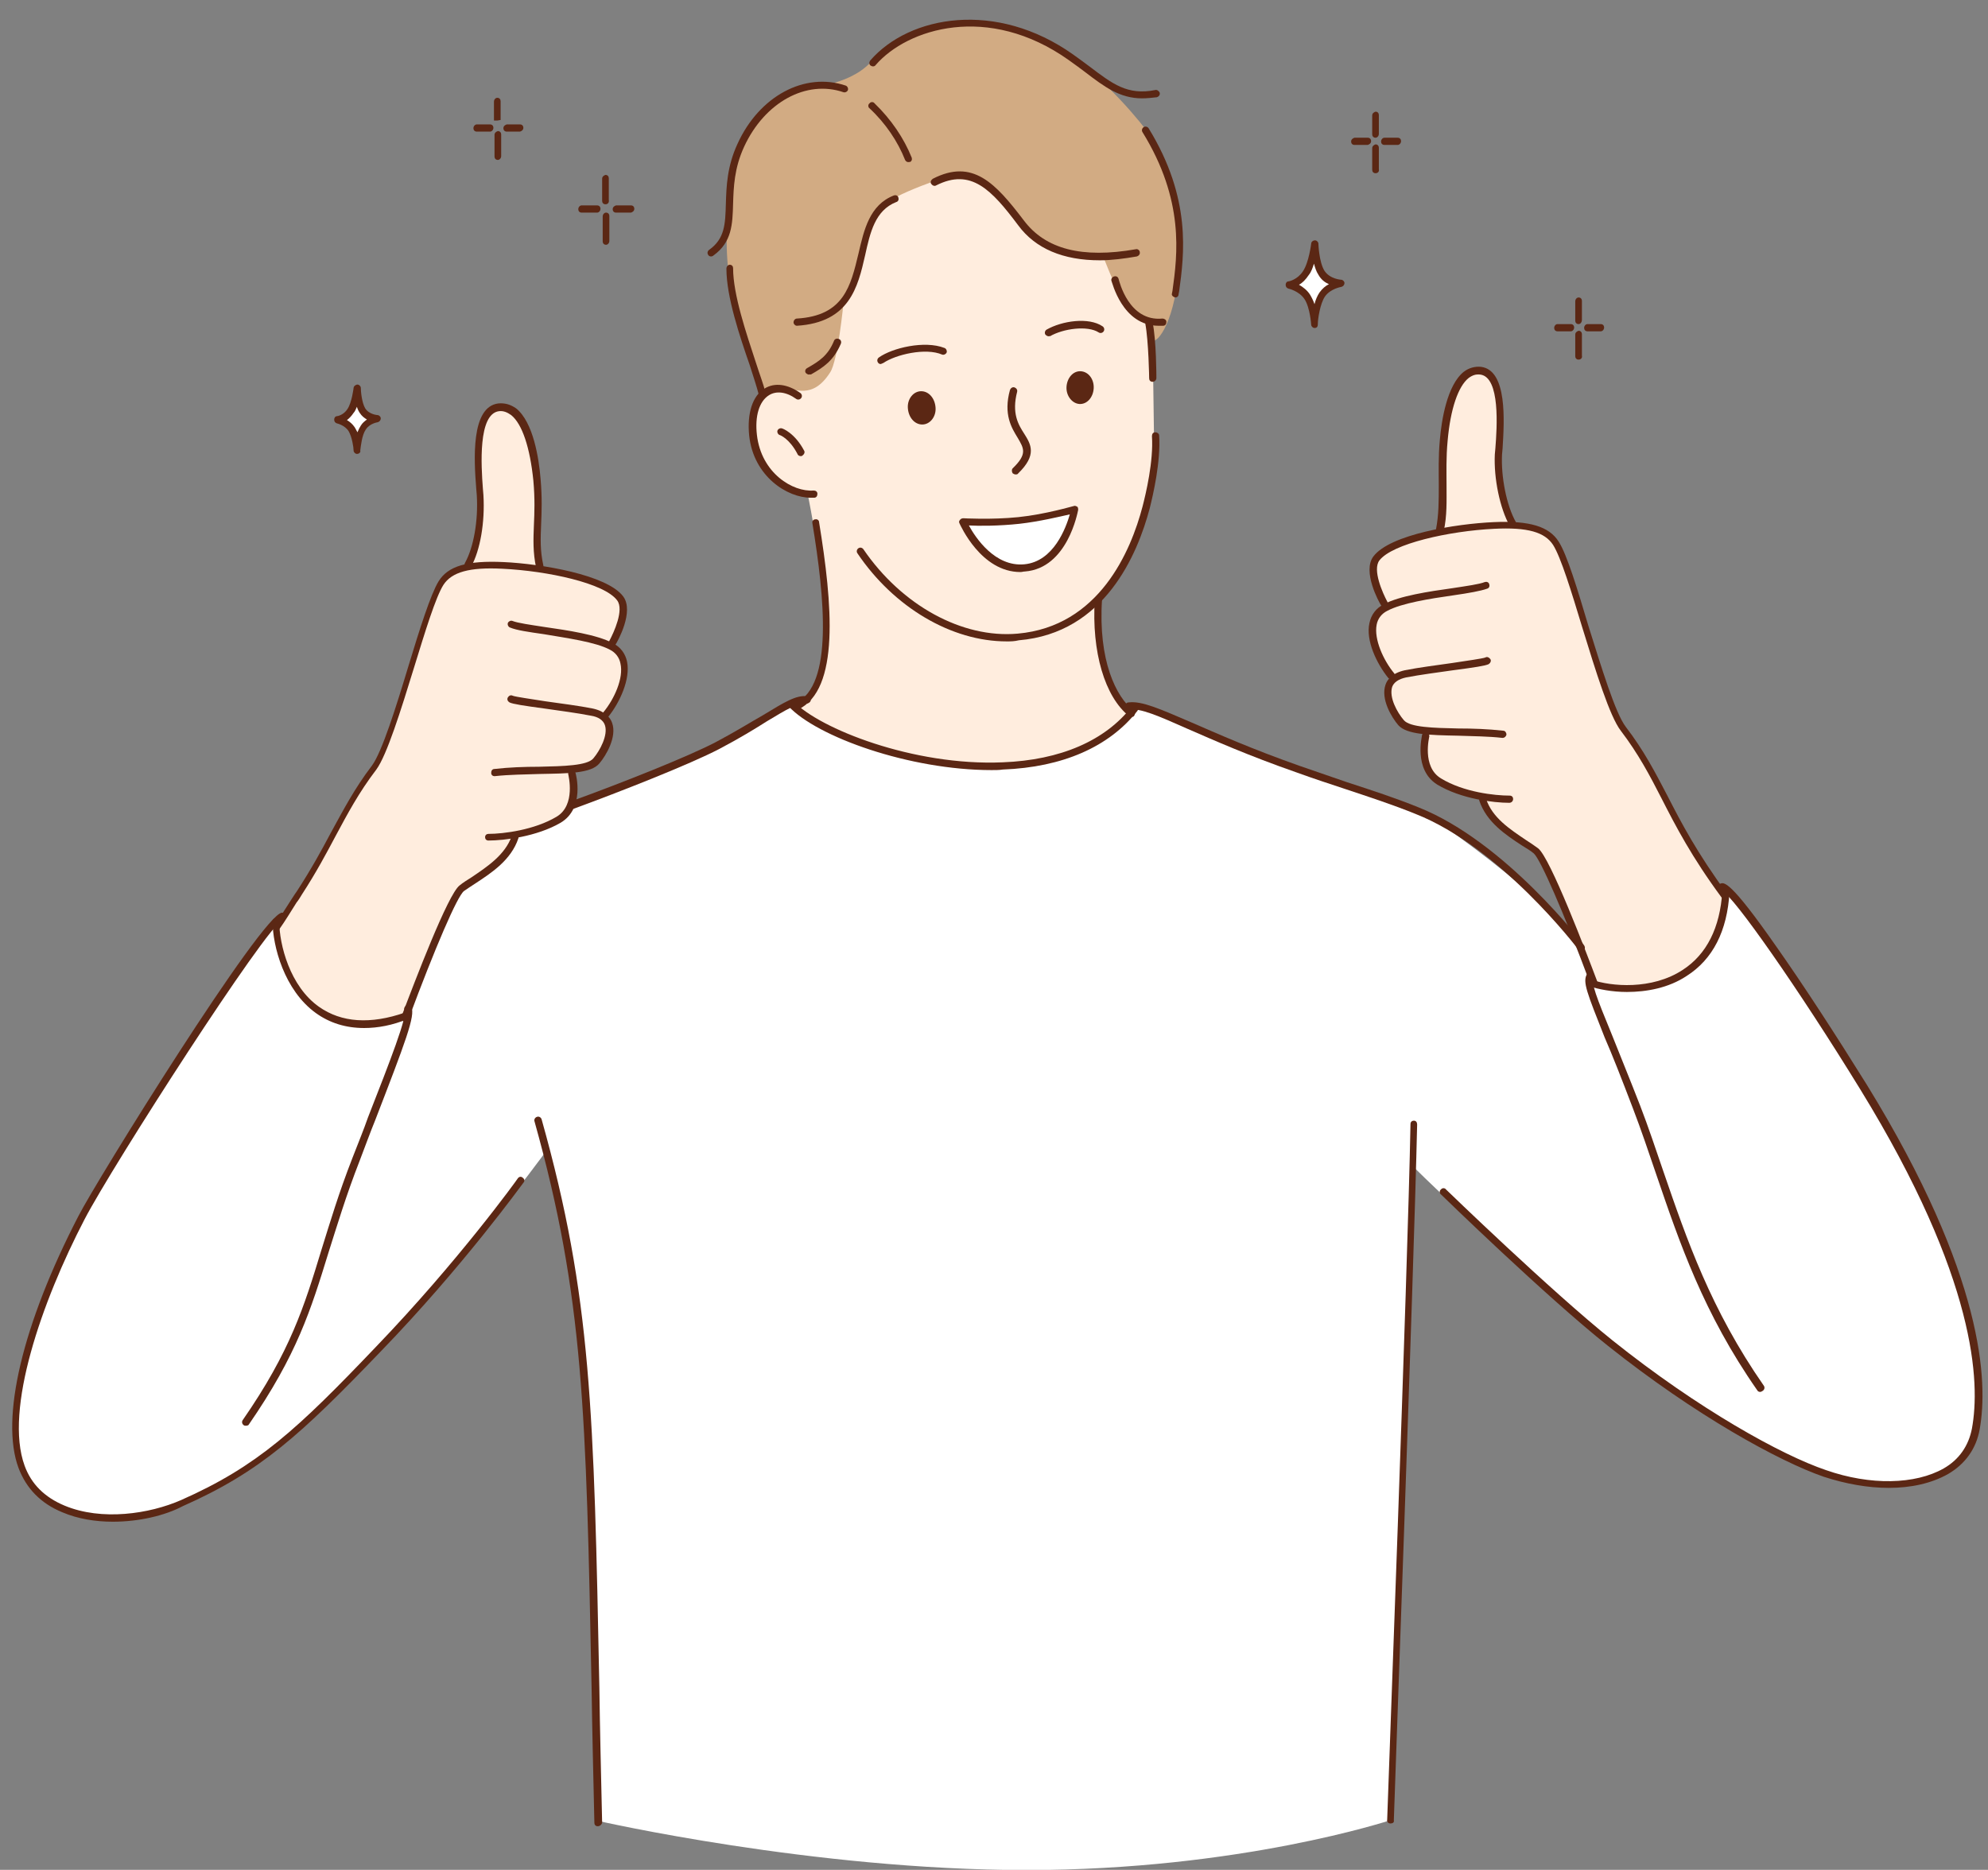<?xml version="1.0" encoding="UTF-8"?><svg xmlns="http://www.w3.org/2000/svg" xmlns:xlink="http://www.w3.org/1999/xlink" height="474.6" preserveAspectRatio="xMidYMid meet" version="1.0" viewBox="-3.1 -5.0 504.5 474.6" width="504.5" zoomAndPan="magnify"><rect x="-3.1" y="-5.0" width="504.5" height="474.6" fill="#808080" stroke="none"/><defs><clipPath id="a"><path d="M 0 172 L 499 172 L 499 469.648 L 0 469.648 Z M 0 172"/></clipPath></defs><g><g clip-path="url(#a)" id="change1_1"><path d="M 135.488 287.184 C 135.488 287.184 110.004 322.242 81.988 349.273 C 73.68 357.297 64.531 364.055 56.645 369.406 C 46.789 376.164 36.512 379.543 27.922 380.105 C 17.223 380.809 9.199 377.148 5.82 373.488 C 2.301 369.688 -1.926 359.551 3.707 338.855 C 7.648 324.492 13.141 310.977 22.574 294.645 C 31.16 279.863 40.453 266.066 48.902 254.098 C 53.547 247.48 58.051 240.02 61.289 235.652 C 65.094 230.445 67.344 228.895 67.344 228.895 L 142.105 199.047 C 142.105 199.047 160.27 192.852 174.066 186.379 C 182.793 182.293 190.68 177.086 195.465 174.27 C 198.281 172.578 200.113 172.156 200.113 172.156 L 282.617 174.41 C 282.617 174.41 287.543 174.691 293.457 177.227 C 299.934 179.898 309.367 184.547 318.801 187.645 C 327.949 190.742 337.242 193.84 345.832 196.797 C 351.32 198.766 356.672 200.031 361.316 203.27 C 390.039 223.266 397.645 234.668 397.645 234.668 L 435.234 220.73 C 435.234 220.73 439.883 225.797 447.625 236.641 C 457.48 250.156 471.418 272.398 481.273 291.406 C 492.395 312.668 497.324 330.828 498.449 343.219 C 499.438 354.059 497.605 360.395 496.059 362.93 C 491.129 370.531 477.895 372.363 470.148 371.379 C 430.445 365.887 355.266 290.844 355.266 290.844 L 349.773 456.98 C 349.773 456.98 311.617 469.648 257.414 469.648 C 203.211 469.648 148.441 457.117 148.441 457.117 C 148.441 457.117 147.738 384.754 145.062 345.047 C 142.527 305.344 135.488 287.184 135.488 287.184" fill="#fff"/></g><g id="change2_1"><path d="M 115.355 138.508 C 115.355 138.508 118.031 133.578 118.453 127.668 C 118.875 121.191 117.891 111.051 118.734 105 C 119.438 100.211 121.691 98.805 124.086 98.66 C 126.898 98.523 130.137 103.309 131.547 107.812 C 133.801 114.996 132.953 124.57 132.953 131.188 C 132.953 135.41 133.938 138.789 133.938 138.789 C 133.938 138.789 148.582 141.465 153.789 145.688 C 157.031 148.223 152.242 158.359 152.242 158.359 C 152.242 158.359 155.621 160.609 155.199 165.258 C 154.777 169.902 150.41 176.66 150.41 176.66 C 150.41 176.66 152.383 181.309 149.285 186.797 C 147.316 190.32 141.965 190.602 141.965 190.602 C 141.965 190.602 143.938 197.641 140.137 201.863 C 136.332 206.086 126.898 207.355 126.898 207.355 C 126.898 207.355 126.617 210.312 122.535 214.535 C 120.281 216.789 114.512 218.477 112.398 222.559 C 110.711 225.938 100.289 253.113 100.289 253.113 C 100.289 253.113 86.492 257.336 78.043 251.844 C 69.598 246.215 66.781 230.867 66.781 230.867 C 66.781 230.867 70.301 226.785 75.23 218.336 C 80.297 210.031 86.773 197.359 86.773 197.359 L 94.094 186.516 C 94.094 186.516 100.434 166.945 104.234 155.965 C 108.035 144.844 109.441 142.168 109.441 142.168 L 115.355 138.508" fill="#ffedde"/></g><g id="change2_2"><path d="M 225.879 38.828 C 244.602 31.93 267.832 47.977 280.082 61.07 C 284.305 65.578 288.527 76.559 288.527 76.559 L 289.516 88.949 L 289.797 108.941 C 289.797 108.941 288.672 121.895 285.148 131.469 C 281.633 141.043 275.719 147.234 275.719 147.234 C 275.719 147.234 274.871 157.656 276.984 164.977 C 279.098 172.297 283.883 176.52 283.883 176.52 C 283.883 176.52 270.93 190.32 249.672 189.895 C 239.676 189.754 225.879 187.645 216.16 184.125 C 205.32 180.18 198.984 174.832 198.984 174.832 C 198.984 174.832 205.602 172.297 206.309 158.781 C 207.012 145.266 201.941 120.766 201.941 120.766 C 201.941 120.766 188.285 119.219 187.582 103.168 C 187.301 97.254 192.227 93.594 192.227 93.594 C 192.227 93.594 200.816 48.117 225.879 38.828" fill="#ffedde"/></g><g id="change2_3"><path d="M 362.164 129.922 C 362.164 129.922 363.148 125.273 363.008 118.797 C 362.867 112.32 363.289 101.621 365.402 94.863 C 366.527 91.484 370.609 89.09 371.598 89.09 C 372.582 89.09 375.539 90.637 376.523 93.594 C 378.215 99.086 376.664 107.391 377.227 114.855 C 377.789 121.613 380.891 128.512 380.891 128.512 C 380.891 128.512 390.465 128.09 392.996 135.551 C 396.938 146.812 401.02 159.344 404.398 170.047 C 404.824 171.453 406.371 175.676 408.062 178.492 C 410.176 182.012 412.285 184.266 413.27 186.234 C 417.492 195.387 423.688 206.367 427.914 212.844 C 433.121 220.871 435.094 222.84 435.094 222.84 C 435.094 222.84 434.812 227.91 432.559 232.977 C 430.871 236.641 427.914 240.02 424.254 242.27 C 421.016 244.242 417.492 245.789 413.836 246.07 C 407.641 246.496 401.445 244.805 401.445 244.805 L 387.508 211.297 C 387.508 211.297 381.172 207.918 377.512 204.539 C 373.988 201.16 373.285 197.641 373.285 197.641 C 373.285 197.641 364.273 195.809 360.473 191.727 C 356.812 187.504 358.363 180.887 358.363 180.887 C 358.363 180.887 354.562 181.59 352.309 178.352 C 351.039 176.52 349.492 173.988 349.07 172.438 C 348.227 169.059 349.773 167.512 349.773 167.512 C 349.773 167.512 345.551 161.316 345.27 156.672 C 344.848 152.023 348.227 148.926 348.227 148.926 C 348.227 148.926 343.719 140.621 346.113 137.379 C 349.492 132.312 362.164 129.922 362.164 129.922" fill="#ffedde"/></g><g id="change3_1"><path d="M 201.098 17.285 C 201.098 17.285 211.938 17.004 217.711 10.949 C 223.484 4.895 236.719 -0.879 250.234 1.375 C 254.879 2.078 264.031 5.602 271.07 11.09 C 281.066 18.691 288.672 29.113 289.656 30.52 C 290.359 31.645 296.836 46.992 296.133 61.352 C 295.43 76.137 290.641 82.473 289.234 81.344 C 288.391 80.641 288.105 76.277 288.105 76.277 C 288.105 76.277 284.445 75.012 281.91 71.066 C 279.379 66.984 276.984 60.367 276.984 60.367 C 276.984 60.367 268.254 61.07 261.496 56.285 C 255.02 51.777 250.656 41.926 242.633 39.953 C 238.547 38.969 234.465 40.797 230.664 42.207 C 226.02 44.035 222.074 45.867 220.527 47.695 C 218.414 50.371 216.727 55.156 215.176 61.637 C 214.051 66.562 210.953 71.91 210.953 71.91 C 210.953 71.91 209.547 86.555 207.574 89.512 C 203.07 96.551 198.703 93.594 195.043 93.453 C 192.508 93.312 190.117 94.438 190.117 94.438 C 190.117 94.438 185.75 84.301 183.219 72.758 C 181.246 64.168 180.824 55.156 181.809 46.852 C 182.652 40.094 183.359 33.055 186.031 28.406 C 191.383 19.82 201.098 17.285 201.098 17.285" fill="#d2ab83"/></g><g id="change4_1"><path d="M 59.32 356.875 C 59.18 356.875 58.898 356.875 58.758 356.734 C 58.336 356.453 58.195 355.891 58.477 355.469 C 70.582 338.008 74.102 326.605 78.469 312.246 C 80.582 305.488 82.832 297.883 86.352 288.871 C 87.762 285.211 89.168 281.836 90.293 278.594 C 95.926 264.234 100.289 252.973 99.586 251.422 C 99.305 251 99.586 250.438 100.008 250.156 C 100.434 249.875 100.992 250.156 101.277 250.578 C 102.402 252.691 99.727 259.59 92.125 279.301 C 90.855 282.395 89.59 285.918 88.184 289.578 C 84.664 298.586 82.41 306.191 80.297 312.809 C 75.793 327.449 72.273 338.855 60.023 356.594 C 60.023 356.734 59.602 356.875 59.32 356.875" fill="#5b2714"/></g><g id="change4_2"><path d="M 99.586 254.238 C 99.445 254.238 99.305 254.238 99.305 254.238 C 98.883 254.098 98.602 253.535 98.742 253.113 C 102.262 243.82 110.566 221.996 113.523 219.742 C 114.371 219.039 115.496 218.336 116.621 217.633 C 120.562 214.957 125.07 212 126.758 207.215 C 126.898 206.793 127.465 206.508 127.887 206.652 C 128.309 206.793 128.59 207.355 128.449 207.777 C 126.617 213.266 121.691 216.504 117.609 219.18 C 116.48 219.887 115.496 220.59 114.652 221.152 C 112.961 222.422 107.328 235.512 100.57 253.676 C 100.289 254.098 100.008 254.238 99.586 254.238" fill="#5b2714"/></g><g id="change4_3"><path d="M 120.848 208.34 C 120.281 208.34 120 207.918 120 207.496 C 120 206.934 120.426 206.652 120.848 206.652 C 124.648 206.652 132.531 205.664 138.164 202.285 C 143.09 199.328 141.121 191.727 141.121 191.586 C 140.98 191.164 141.262 190.602 141.824 190.461 C 142.246 190.32 142.809 190.602 142.949 191.164 C 143.09 191.586 145.344 200.176 139.148 203.836 C 133.094 207.355 124.789 208.34 120.848 208.34" fill="#5b2714"/></g><g id="change4_4"><path d="M 122.395 192.008 C 121.973 192.008 121.551 191.727 121.551 191.164 C 121.551 190.602 121.832 190.176 122.395 190.176 C 126.055 189.754 129.996 189.613 133.656 189.613 C 139.992 189.473 145.906 189.332 147.457 187.504 C 149.145 185.531 151.258 181.59 150.41 179.055 C 149.988 177.789 148.723 176.941 146.895 176.66 C 143.371 175.957 138.867 175.395 135.066 174.832 C 129.855 174.129 127.039 173.703 126.195 173.281 C 125.773 173.004 125.492 172.578 125.773 172.016 C 126.055 171.594 126.477 171.312 127.039 171.594 C 127.746 171.875 131.828 172.438 135.348 173.004 C 139.289 173.562 143.797 174.129 147.316 174.832 C 150.555 175.535 151.82 177.227 152.242 178.492 C 153.512 182.012 150.695 186.797 149.004 188.77 C 146.895 191.305 141.121 191.305 133.938 191.445 C 129.996 191.586 126.195 191.586 122.395 192.008 C 122.535 192.008 122.535 192.008 122.395 192.008" fill="#5b2714"/></g><g id="change4_5"><path d="M 150.695 177.227 C 150.555 177.227 150.27 177.227 150.133 177.086 C 149.707 176.801 149.707 176.238 149.988 175.816 C 152.805 172.438 155.199 167.09 154.355 163.426 C 154.074 161.879 153.086 160.609 151.68 159.906 C 148.02 157.938 140.699 156.949 134.926 155.965 C 130.984 155.402 128.027 154.98 126.336 154.277 C 125.914 154.137 125.633 153.57 125.773 153.148 C 125.914 152.727 126.477 152.445 126.898 152.586 C 128.309 153.148 131.406 153.57 135.066 154.137 C 140.98 154.98 148.441 156.105 152.383 158.219 C 154.355 159.203 155.621 160.895 156.043 163.004 C 156.891 167.371 154.215 173.281 151.258 176.941 C 151.258 177.086 150.977 177.227 150.695 177.227" fill="#5b2714"/></g><g id="change4_6"><path d="M 67.203 231.289 C 67.062 231.289 66.781 231.289 66.641 231.148 C 66.219 230.867 66.078 230.305 66.5 229.879 C 67.906 227.91 69.457 225.516 70.863 223.266 C 71.43 222.422 71.852 221.715 72.273 221.152 C 75.934 215.52 78.469 210.875 80.859 206.367 C 83.961 200.738 86.773 195.246 91.281 189.332 C 93.812 185.953 97.473 174.27 100.57 163.992 C 103.387 154.699 106.203 145.828 108.176 142.59 C 110.566 138.648 115.496 137.238 124.648 137.66 C 134.223 138.086 150.977 140.902 155.059 146.391 C 157.875 150.191 153.648 157.797 153.086 158.641 C 152.805 159.062 152.242 159.203 151.82 158.922 C 151.398 158.641 151.258 158.078 151.539 157.656 C 152.664 155.543 155.34 149.77 153.512 147.379 C 150.273 143.012 135.91 139.914 124.367 139.352 C 116.059 138.93 111.555 140.195 109.441 143.434 C 107.473 146.531 104.797 155.262 101.98 164.414 C 98.602 175.395 95.082 186.656 92.406 190.32 C 87.902 196.23 85.086 201.582 82.129 207.074 C 79.734 211.578 77.199 216.363 73.539 221.996 C 73.117 222.699 72.695 223.406 72.133 224.109 C 70.723 226.359 69.176 228.895 67.77 230.867 C 67.77 231.148 67.484 231.289 67.203 231.289" fill="#5b2714"/></g><g id="change4_7"><path d="M 25.531 381.234 C 21.164 381.234 16.66 380.527 12.719 378.84 C 7.227 376.586 3.566 372.785 1.594 367.574 C -3.051 355.047 2.582 331.109 16.801 303.656 C 21.305 294.785 63.402 226.926 68.473 226.645 C 69.035 226.645 69.457 226.926 69.457 227.488 C 69.457 227.91 69.176 228.332 68.613 228.473 C 64.391 230.305 25.531 290.703 18.348 304.5 C 7.508 325.34 -2.066 352.793 3.145 367.012 C 4.832 371.66 8.211 375.039 13.281 377.148 C 22.715 381.09 34.824 379.262 42.848 375.742 C 62.277 367.152 72.414 357.719 92.406 336.742 C 113.242 315.059 128.168 294.363 128.309 294.082 C 128.59 293.66 129.152 293.52 129.574 293.941 C 129.996 294.223 130.137 294.785 129.715 295.211 C 129.574 295.348 114.512 316.328 93.531 338.008 C 73.258 359.129 62.98 368.562 43.27 377.289 C 38.766 379.684 32.148 381.234 25.531 381.234" fill="#5b2714"/></g><g id="change4_8"><path d="M 199.266 175.254 C 198.984 175.254 198.562 175.113 198.422 174.691 C 198.141 174.27 198.422 173.703 198.844 173.422 C 208.418 168.918 206.164 146.672 203.066 127.809 C 202.93 127.242 203.352 126.82 203.773 126.82 C 204.336 126.68 204.758 127.102 204.758 127.523 C 208.137 148.223 210.109 170.047 199.406 175.113 C 199.547 175.254 199.406 175.254 199.266 175.254" fill="#5b2714"/></g><g id="change4_9"><path d="M 141.824 200.176 C 141.402 200.176 141.121 199.891 140.98 199.609 C 140.84 199.188 141.121 198.625 141.543 198.484 C 154.777 193.699 171.391 187.082 178.43 183.422 C 183.496 180.746 187.301 178.352 190.539 176.52 C 195.887 173.281 198.984 171.312 201.801 171.734 C 202.363 171.734 202.645 172.297 202.645 172.719 C 202.645 173.141 202.082 173.562 201.66 173.562 C 199.406 173.281 196.449 175.113 191.523 178.07 C 188.426 180.039 184.484 182.434 179.414 185.109 C 171.812 189.051 154.637 195.809 142.387 200.316 C 141.965 200.176 141.965 200.176 141.824 200.176" fill="#5b2714"/></g><g id="change4_10"><path d="M 133.801 139.773 C 133.379 139.773 132.953 139.492 132.953 139.07 C 132.109 135.129 132.25 131.891 132.391 128.23 C 132.531 125.133 132.672 121.613 132.25 116.965 C 131.406 108.66 129.434 102.605 126.617 100.352 C 125.633 99.648 124.648 99.227 123.52 99.367 C 118.172 100.07 119.016 113.305 119.438 118.938 L 119.578 120.629 C 120 127.664 118.734 134.707 116.48 138.789 C 116.199 139.211 115.637 139.352 115.215 139.07 C 114.793 138.789 114.652 138.227 114.934 137.805 C 117.043 134.004 118.312 127.242 117.891 120.629 L 117.75 118.938 C 117.188 111.758 116.34 98.242 123.379 97.395 C 125.07 97.254 126.477 97.676 127.887 98.66 C 132.25 102.184 133.656 111.336 134.082 116.543 C 134.504 121.332 134.363 124.852 134.223 128.09 C 134.082 131.609 133.938 134.707 134.785 138.508 C 134.926 139.07 134.504 139.492 134.082 139.633 C 133.938 139.773 133.801 139.773 133.801 139.773" fill="#5b2714"/></g><g id="change4_11"><path d="M 148.582 458.527 C 148.02 458.527 147.738 458.105 147.738 457.684 C 147.457 445.293 147.176 433.887 147.031 423.469 C 145.625 353.355 145.062 324.352 132.531 279.582 C 132.391 279.16 132.672 278.594 133.234 278.453 C 133.656 278.312 134.223 278.594 134.363 279.16 C 147.031 324.211 147.598 353.215 149.004 423.469 C 149.145 433.887 149.426 445.293 149.707 457.684 C 149.566 458.105 149.145 458.527 148.582 458.527" fill="#5b2714"/></g><g id="change4_12"><path d="M 443.539 348.285 C 443.262 348.285 442.98 348.145 442.836 347.863 C 429.18 328.297 423.125 310.414 417.215 293.098 C 415.242 287.324 413.41 281.836 411.301 276.344 C 408.344 268.598 406.09 262.828 404.117 258.32 C 399.613 246.918 398.488 244.242 399.613 242.27 C 399.895 241.848 400.461 241.707 400.883 241.848 C 401.305 242.129 401.445 242.691 401.305 243.117 C 400.602 244.383 402.008 248.043 405.949 257.617 C 407.777 262.262 410.176 268.035 413.129 275.637 C 415.242 281.129 417.07 286.621 419.043 292.391 C 424.957 309.57 431.012 327.309 444.527 346.738 C 444.809 347.16 444.668 347.723 444.246 348.004 C 443.82 348.285 443.684 348.285 443.539 348.285" fill="#5b2714"/></g><g id="change4_13"><path d="M 401.305 245.227 C 400.883 245.227 400.602 244.945 400.461 244.664 C 393.699 226.504 387.785 212.984 386.098 211.578 C 385.254 210.875 384.27 210.312 383.141 209.605 C 379.059 206.934 374.133 203.695 372.301 198.203 C 372.16 197.781 372.441 197.219 372.863 197.078 C 373.285 196.934 373.852 197.219 373.988 197.641 C 375.539 202.566 380.184 205.523 384.129 208.199 C 385.254 208.902 386.238 209.605 387.227 210.312 C 390.32 212.703 399.473 236.781 402.289 244.242 C 402.43 244.664 402.289 245.227 401.727 245.367 C 401.586 245.227 401.445 245.227 401.305 245.227" fill="#5b2714"/></g><g id="change4_14"><path d="M 379.902 198.766 C 375.961 198.766 367.652 197.781 361.602 194.121 C 355.547 190.32 357.801 181.73 357.801 181.449 C 357.938 181.027 358.363 180.746 358.926 180.746 C 359.348 180.887 359.629 181.449 359.629 181.871 C 359.629 182.012 357.656 189.613 362.586 192.57 C 368.359 196.09 376.242 196.938 380.043 196.938 C 380.605 196.938 380.891 197.359 380.891 197.781 C 380.891 198.344 380.469 198.766 379.902 198.766" fill="#5b2714"/></g><g id="change4_15"><path d="M 378.215 182.293 C 374.555 181.871 370.609 181.871 366.949 181.73 C 359.629 181.59 353.855 181.449 351.746 179.055 C 350.055 177.086 347.238 172.438 348.508 168.777 C 348.93 167.512 350.195 165.82 353.434 165.117 C 356.953 164.414 361.461 163.852 365.402 163.285 C 369.062 162.723 373.145 162.16 373.852 161.879 C 374.27 161.598 374.836 161.879 375.117 162.301 C 375.398 162.723 375.117 163.285 374.695 163.566 C 373.852 163.992 371.031 164.414 365.684 165.117 C 361.742 165.68 357.379 166.242 353.715 166.945 C 351.746 167.371 350.617 168.215 350.195 169.34 C 349.352 172.016 351.465 175.816 353.152 177.789 C 354.699 179.617 360.613 179.758 366.949 179.898 C 370.754 179.898 374.555 180.039 378.355 180.461 C 378.918 180.461 379.199 181.027 379.199 181.449 C 379.059 182.012 378.637 182.293 378.215 182.293" fill="#5b2714"/></g><g id="change4_16"><path d="M 349.914 167.371 C 349.633 167.371 349.352 167.23 349.211 167.09 C 346.254 163.426 343.438 157.516 344.426 153.148 C 344.848 151.039 346.113 149.348 348.086 148.363 C 352.027 146.25 359.488 145.125 365.543 144.281 C 369.203 143.715 372.301 143.297 373.707 142.73 C 374.133 142.59 374.695 142.73 374.836 143.297 C 374.977 143.715 374.836 144.281 374.27 144.422 C 372.723 144.984 369.625 145.547 365.684 146.109 C 359.77 146.953 352.59 148.082 348.93 150.051 C 347.52 150.758 346.535 152.023 346.254 153.57 C 345.551 157.23 347.941 162.582 350.758 165.961 C 351.039 166.383 351.039 166.945 350.617 167.23 C 350.336 167.371 350.055 167.371 349.914 167.371" fill="#5b2714"/></g><g id="change4_17"><path d="M 434.531 223.266 C 434.25 223.266 433.969 223.121 433.824 222.84 C 426.223 212.562 422.141 204.68 418.621 197.781 C 415.523 191.727 412.707 186.379 408.203 180.461 C 405.387 176.801 401.867 165.398 398.488 154.418 C 395.672 145.125 392.996 136.395 391.023 133.297 C 388.914 130.059 384.551 128.793 376.102 129.215 C 364.559 129.777 350.195 133.016 346.957 137.238 C 345.129 139.633 347.805 145.547 348.93 147.66 C 349.211 148.082 349.07 148.645 348.648 148.926 C 348.227 149.207 347.66 149.066 347.379 148.645 C 346.816 147.801 342.594 140.055 345.41 136.254 C 349.633 130.621 366.387 127.949 375.961 127.523 C 385.113 127.102 390.039 128.652 392.434 132.453 C 394.547 135.691 397.223 144.562 400.035 153.996 C 403.273 164.273 406.797 175.957 409.469 179.477 C 414.113 185.531 416.934 191.023 420.027 196.934 C 423.551 203.836 427.633 211.578 435.094 221.715 C 435.375 222.137 435.375 222.699 434.953 222.98 C 434.812 223.266 434.672 223.266 434.531 223.266" fill="#5b2714"/></g><g id="change4_18"><path d="M 476.203 372.645 C 470.996 372.645 465.363 371.66 459.73 369.828 C 448.328 365.887 427.066 354.199 404.965 336.602 C 389.195 324.07 362.867 298.445 362.586 298.164 C 362.164 297.883 362.164 297.18 362.586 296.898 C 362.867 296.477 363.57 296.477 363.855 296.898 C 364.137 297.18 390.465 322.664 406.09 335.195 C 427.914 352.652 449.031 364.336 460.297 368.141 C 471.559 372.082 482.965 371.797 490.145 367.715 C 494.086 365.465 496.48 361.945 497.324 357.578 C 499.438 346.035 498.59 319.707 469.023 271.555 C 453.113 245.648 436.781 222.422 433.969 221.152 C 433.547 221.152 433.121 221.012 432.98 220.59 C 432.699 220.168 432.98 219.602 433.402 219.32 C 434.391 218.898 435.797 218.195 447.766 235.371 C 454.523 244.945 462.828 257.758 470.715 270.43 C 500.562 319.004 501.406 345.895 499.297 357.719 C 498.449 362.648 495.633 366.59 491.27 369.125 C 487.047 371.516 481.836 372.645 476.203 372.645" fill="#5b2714"/></g><g id="change4_19"><path d="M 284.023 176.941 C 283.883 176.941 283.602 176.941 283.461 176.801 C 277.266 171.875 273.887 160.469 274.73 147.094 C 274.73 146.531 275.297 146.25 275.719 146.25 C 276.281 146.25 276.562 146.672 276.562 147.234 C 275.574 162.582 280.082 171.875 284.586 175.395 C 285.012 175.676 285.012 176.238 284.73 176.66 C 284.586 176.941 284.305 176.941 284.023 176.941" fill="#5b2714"/></g><g id="change4_20"><path d="M 398.066 236.355 C 397.781 236.355 397.504 236.215 397.359 235.934 C 397.223 235.652 377.648 210.031 356.109 201.582 C 350.195 199.188 344.562 197.359 338.23 195.246 C 334.43 193.98 330.484 192.711 325.84 191.023 C 313.73 186.797 304.859 182.855 298.387 180.039 C 290.781 176.66 286.277 174.691 283.461 175.113 C 282.898 175.113 282.477 174.832 282.477 174.27 C 282.477 173.703 282.758 173.281 283.32 173.281 C 286.699 172.859 291.344 174.973 299.23 178.352 C 305.707 181.168 314.574 185.109 326.543 189.332 C 331.051 190.883 335.133 192.289 338.793 193.555 C 345.27 195.668 350.898 197.5 356.812 199.891 C 378.918 208.621 398.77 234.668 398.91 234.949 C 399.191 235.371 399.191 235.934 398.77 236.215 C 398.348 236.355 398.207 236.355 398.066 236.355" fill="#5b2714"/></g><g id="change4_21"><path d="M 362.164 130.48 L 362.023 130.48 C 361.461 130.34 361.18 129.922 361.316 129.355 C 362.023 125.695 362.023 122.176 362.023 118.094 C 362.023 114.715 361.883 111.051 362.305 106.547 C 362.727 101.621 364.137 92.75 368.359 89.371 C 369.625 88.387 371.176 87.961 372.723 88.105 C 379.48 88.949 378.637 101.902 378.215 108.801 L 378.074 110.348 C 377.789 115.98 379.199 123.301 381.594 127.523 C 381.875 127.949 381.734 128.512 381.312 128.793 C 380.891 129.074 380.324 128.934 380.043 128.512 C 377.512 124.004 375.961 116.402 376.242 110.348 L 376.383 108.801 C 376.805 103.449 377.648 90.777 372.582 90.074 C 371.453 89.934 370.609 90.215 369.625 90.922 C 366.949 93.031 364.98 98.805 364.273 106.828 C 363.855 111.195 363.992 114.855 363.992 118.094 C 363.992 122.316 364.137 125.836 363.289 129.777 C 363.008 130.199 362.586 130.48 362.164 130.48" fill="#5b2714"/></g><g id="change4_22"><path d="M 349.773 457.824 C 349.211 457.824 348.789 457.402 348.93 456.836 C 348.93 455.43 354.137 318.156 354.844 280.285 C 354.844 279.723 355.266 279.441 355.688 279.441 C 356.25 279.441 356.531 279.863 356.531 280.426 C 355.688 318.297 350.617 455.57 350.617 456.98 C 350.758 457.543 350.336 457.824 349.773 457.824" fill="#5b2714"/></g><g id="change4_23"><path d="M 252.348 157.797 C 238.406 157.797 223.766 149.207 214.473 135.41 C 214.191 134.988 214.332 134.426 214.754 134.145 C 215.176 133.859 215.738 134.004 216.02 134.426 C 225.734 148.645 241.082 157.09 255.16 155.824 C 275.855 153.996 283.883 134.848 286.84 123.586 C 287.684 120.344 289.656 112.039 289.234 105.703 C 289.234 105.141 289.516 104.719 290.078 104.719 C 290.5 104.719 291.062 105 291.062 105.562 C 291.484 112.18 289.516 120.629 288.672 124.004 C 285.57 135.691 277.266 155.684 255.441 157.516 C 254.316 157.797 253.332 157.797 252.348 157.797" fill="#5b2714"/></g><g id="change4_24"><path d="M 202.645 121.332 C 196.734 121.332 188.145 115.98 187.02 105.562 C 186.453 99.93 187.863 95.426 190.961 93.594 C 193.496 92.047 196.734 92.469 199.973 94.723 C 200.395 95.004 200.535 95.566 200.254 95.988 C 199.973 96.41 199.406 96.551 198.984 96.27 C 196.449 94.438 193.918 94.156 192.086 95.285 C 189.555 96.832 188.426 100.633 188.988 105.422 C 190.117 115.137 198.141 119.922 203.352 119.5 C 203.914 119.5 204.336 119.781 204.336 120.344 C 204.336 120.906 204.055 121.332 203.492 121.332 C 203.066 121.332 202.93 121.332 202.645 121.332" fill="#5b2714"/></g><g id="change4_25"><path d="M 254.598 115.418 C 254.316 115.418 254.176 115.277 253.895 115.137 C 253.613 114.715 253.613 114.148 253.895 113.867 C 257.695 110.207 256.711 108.801 255.16 106.125 C 253.613 103.59 251.5 100.211 253.191 94.016 C 253.332 93.594 253.754 93.172 254.316 93.312 C 254.738 93.453 255.16 93.879 255.02 94.438 C 253.613 99.93 255.305 102.746 256.852 105.141 C 258.539 107.812 260.09 110.488 255.305 115.137 C 255.16 115.418 254.879 115.418 254.598 115.418" fill="#5b2714"/></g><g id="change4_26"><path d="M 220.387 87.398 C 220.105 87.398 219.824 87.258 219.684 86.977 C 219.398 86.555 219.539 85.992 219.965 85.711 C 223.344 83.316 231.508 81.344 236.578 83.316 C 237 83.457 237.281 84.02 237.141 84.441 C 237 84.863 236.438 85.148 236.016 85.008 C 231.789 83.176 224.188 85.008 221.09 87.117 C 220.668 87.258 220.527 87.398 220.387 87.398" fill="#5b2714"/></g><g id="change4_27"><path d="M 263.047 80.359 C 262.766 80.359 262.48 80.219 262.199 79.938 C 261.922 79.516 262.062 78.953 262.48 78.672 C 266.426 76.418 273.184 75.434 276.703 77.824 C 277.125 78.105 277.266 78.672 276.984 79.094 C 276.703 79.516 276.141 79.656 275.719 79.375 C 272.902 77.547 266.707 78.391 263.328 80.359 C 263.328 80.219 263.188 80.359 263.047 80.359" fill="#5b2714"/></g><g id="change4_28"><path d="M 200.113 110.77 C 199.828 110.77 199.406 110.629 199.266 110.207 C 197.297 106.406 194.902 105.422 194.762 105.422 C 194.34 105.281 194.059 104.719 194.199 104.297 C 194.34 103.871 194.902 103.59 195.324 103.73 C 195.465 103.73 198.562 104.859 200.957 109.363 C 201.238 109.785 200.957 110.348 200.535 110.629 C 200.395 110.77 200.254 110.77 200.113 110.77" fill="#5b2714"/></g><g id="change4_29"><path d="M 289.375 91.906 C 288.812 91.906 288.527 91.484 288.527 91.059 C 288.527 90.922 288.391 81.629 287.543 77.121 C 287.402 76.559 287.824 76.137 288.246 75.996 C 288.812 75.855 289.234 76.277 289.375 76.699 C 290.359 81.344 290.359 90.637 290.359 90.922 C 290.359 91.484 289.938 91.906 289.375 91.906" fill="#5b2714"/></g><g id="change4_30"><path d="M 227.285 98.523 C 227.145 96.27 228.691 94.297 230.664 94.297 C 232.637 94.297 234.184 96.129 234.324 98.523 C 234.465 100.773 232.914 102.746 230.945 102.746 C 228.977 102.746 227.426 100.914 227.285 98.523" fill="#5b2714"/></g><g id="change4_31"><path d="M 177.305 60.086 C 177.023 60.086 176.738 59.945 176.602 59.664 C 176.316 59.242 176.461 58.68 176.883 58.398 C 180.824 55.582 180.965 51.922 181.105 46.711 C 181.246 42.348 181.387 37.277 184.062 31.504 C 189.555 19.398 201.098 13.203 211.516 16.723 C 211.938 16.863 212.219 17.426 212.078 17.848 C 211.938 18.27 211.375 18.551 210.953 18.41 C 201.52 15.172 190.961 20.945 185.75 32.211 C 183.219 37.699 183.074 42.488 182.938 46.711 C 182.793 51.922 182.652 56.426 178.008 59.805 C 177.727 60.086 177.445 60.086 177.305 60.086" fill="#5b2714"/></g><g id="change4_32"><path d="M 190.258 95.707 C 189.836 95.707 189.41 95.426 189.41 95.004 C 188.988 93.312 188.145 90.777 187.16 87.68 C 184.625 80.359 181.246 70.363 181.246 63.184 C 181.246 62.621 181.668 62.199 182.09 62.199 C 182.652 62.199 182.938 62.621 182.938 63.043 C 182.938 69.801 186.312 79.656 188.707 86.977 C 189.691 90.074 190.68 92.609 191.102 94.438 C 191.242 94.863 190.961 95.426 190.398 95.566 C 190.398 95.707 190.398 95.707 190.258 95.707" fill="#5b2714"/></g><g id="change4_33"><path d="M 286.699 19.961 C 281.066 19.961 277.125 17.004 272.34 13.344 C 271.07 12.355 269.664 11.371 268.113 10.246 C 247.699 -4.254 227.145 2.223 219.117 11.512 C 218.836 11.934 218.273 11.934 217.852 11.652 C 217.43 11.371 217.43 10.809 217.711 10.387 C 227.707 -1.16 249.812 -4.961 269.238 8.84 C 270.789 9.965 272.195 10.949 273.465 11.934 C 279.234 16.301 283.039 19.258 290.078 17.848 C 290.5 17.707 291.062 18.129 291.203 18.551 C 291.344 19.117 290.922 19.539 290.5 19.68 C 289.234 19.82 287.965 19.961 286.699 19.961" fill="#5b2714"/></g><g id="change4_34"><path d="M 199.125 77.684 C 198.703 77.684 198.281 77.262 198.281 76.84 C 198.281 76.277 198.703 75.855 199.125 75.855 C 211.094 75.152 212.781 67.547 214.754 59.383 C 216.16 53.328 217.57 46.992 223.766 44.598 C 224.188 44.457 224.75 44.598 224.891 45.16 C 225.031 45.586 224.891 46.148 224.328 46.289 C 218.977 48.398 217.711 54.031 216.441 59.805 C 214.613 67.828 212.504 76.84 199.125 77.684 C 199.266 77.684 199.125 77.684 199.125 77.684" fill="#5b2714"/></g><g id="change4_35"><path d="M 276 61.07 C 266.707 61.07 259.668 58.113 255.305 52.203 C 248.543 43.191 243.336 37.559 234.465 42.062 C 234.043 42.348 233.48 42.062 233.199 41.641 C 232.914 41.219 233.199 40.656 233.621 40.375 C 243.758 35.164 249.531 41.504 256.711 50.934 C 262.199 58.258 271.492 60.648 285.148 58.258 C 285.57 58.113 286.137 58.535 286.137 58.961 C 286.277 59.523 285.855 59.945 285.434 60.086 C 282.191 60.648 278.953 61.07 276 61.07" fill="#5b2714"/></g><g id="change4_36"><path d="M 295.145 70.504 C 295.008 70.504 295.008 70.504 295.145 70.504 C 294.582 70.363 294.16 69.941 294.301 69.52 L 294.441 68.816 C 295.711 59.664 297.539 45.867 286.84 28.551 C 286.559 28.129 286.699 27.562 287.121 27.281 C 287.543 27 288.105 27.141 288.391 27.562 C 299.371 45.441 297.398 59.664 296.133 68.957 L 295.992 69.66 C 295.992 70.223 295.57 70.504 295.145 70.504" fill="#5b2714"/></g><g id="change1_2"><path d="M 269.523 124.285 C 269.523 124.285 262.48 126.258 255.305 127.102 C 248.262 127.949 241.223 127.383 241.223 127.383 C 241.223 127.383 246.715 140.055 256.852 139.211 C 267.129 138.367 269.523 124.285 269.523 124.285" fill="#fff"/></g><g id="change4_37"><path d="M 242.773 128.371 C 244.461 131.469 249.391 138.93 256.852 138.227 C 264.312 137.523 267.41 128.934 268.395 125.555 C 265.859 126.117 260.652 127.383 255.586 127.949 C 250.375 128.512 245.305 128.512 242.773 128.371 Z M 255.863 140.195 C 245.867 140.195 240.66 128.371 240.379 127.809 C 240.238 127.523 240.238 127.242 240.52 126.961 C 240.66 126.68 241.082 126.539 241.363 126.539 C 241.363 126.539 248.402 126.961 255.305 126.258 C 262.199 125.555 269.238 123.441 269.383 123.441 C 269.664 123.301 269.945 123.441 270.227 123.586 C 270.508 123.723 270.508 124.145 270.508 124.43 C 270.367 124.992 267.832 139.211 256.992 140.055 C 256.57 140.055 256.289 140.195 255.863 140.195" fill="#5b2714"/></g><g id="change4_38"><path d="M 202.223 90.074 C 201.941 90.074 201.66 89.934 201.379 89.652 C 201.098 89.23 201.238 88.664 201.801 88.387 C 204.758 86.695 207.012 85.285 208.559 81.484 C 208.699 81.062 209.262 80.781 209.828 81.062 C 210.25 81.203 210.531 81.77 210.25 82.332 C 208.418 86.555 205.883 88.246 202.645 90.074 C 202.504 89.934 202.363 90.074 202.223 90.074" fill="#5b2714"/></g><g id="change4_39"><path d="M 290.922 77.684 C 281.633 77.684 279.098 66.422 278.953 66.281 C 278.812 65.859 279.098 65.297 279.66 65.156 C 280.223 65.016 280.645 65.297 280.785 65.859 C 280.926 66.281 283.32 76.699 291.906 75.855 C 292.328 75.855 292.895 76.137 292.895 76.699 C 292.895 77.262 292.613 77.684 292.051 77.684 C 291.629 77.684 291.344 77.684 290.922 77.684" fill="#5b2714"/></g><g id="change4_40"><path d="M 267.551 93.172 C 267.691 90.922 269.238 89.09 271.211 89.23 C 273.184 89.371 274.59 91.34 274.449 93.594 C 274.309 95.848 272.762 97.676 270.789 97.535 C 268.961 97.395 267.41 95.426 267.551 93.172" fill="#5b2714"/></g><g id="change4_41"><path d="M 227.426 36.152 C 227.004 36.152 226.723 35.871 226.582 35.59 C 224.75 30.941 221.652 26.297 217.57 22.496 C 217.148 22.215 217.148 21.508 217.57 21.227 C 217.852 20.805 218.555 20.805 218.836 21.227 C 223.062 25.309 226.301 30.098 228.27 35.023 C 228.41 35.449 228.27 36.012 227.707 36.152 C 227.707 36.012 227.566 36.152 227.426 36.152" fill="#5b2714"/></g><g id="change4_42"><path d="M 248.543 190.461 C 227.707 190.461 204.195 182.012 197.016 174.27 C 196.734 173.848 196.734 173.281 197.016 173.004 C 197.438 172.719 198 172.719 198.281 173.004 C 204.758 179.898 228.691 189.473 251.359 188.488 C 266.004 187.926 277.406 182.996 284.164 174.27 C 284.445 173.848 285.012 173.848 285.434 174.129 C 285.855 174.41 285.855 174.973 285.57 175.395 C 278.391 184.547 266.566 189.754 251.359 190.32 C 250.516 190.461 249.531 190.461 248.543 190.461" fill="#5b2714"/></g><g id="change4_43"><path d="M 89.309 255.926 C 84.664 255.926 80.582 254.66 77.059 252.129 C 69.035 246.352 66.078 235.09 66.078 228.895 C 66.078 228.332 66.5 228.051 66.922 228.051 C 67.484 228.051 67.77 228.473 67.77 228.895 C 67.77 234.668 70.441 245.367 77.906 250.578 C 83.535 254.52 90.855 255.082 99.727 251.984 C 100.148 251.844 100.715 252.129 100.855 252.547 C 100.992 252.973 100.715 253.535 100.289 253.676 C 96.488 255.223 92.828 255.926 89.309 255.926" fill="#5b2714"/></g><g id="change4_44"><path d="M 409.75 246.777 C 405.949 246.777 402.57 246.07 400.316 245.367 C 399.895 245.227 399.613 244.664 399.754 244.242 C 399.895 243.82 400.461 243.539 400.883 243.68 C 405.668 245.367 416.086 246.352 423.973 241.145 C 430.023 237.203 433.402 230.445 433.969 221.293 C 433.969 220.73 434.391 220.449 434.953 220.449 C 435.516 220.449 435.797 220.871 435.797 221.434 C 435.234 231.289 431.574 238.469 424.957 242.691 C 420.312 245.789 414.68 246.777 409.75 246.777" fill="#5b2714"/></g><g id="change1_3"><path d="M 324.008 67.266 C 324.008 67.266 326.684 66.844 328.23 64.309 C 329.922 61.777 330.484 56.848 330.484 56.848 C 330.484 56.848 330.625 61.777 332.176 64.309 C 333.863 66.844 337.102 66.984 337.102 66.984 C 337.102 66.984 334.145 67.406 332.457 69.801 C 330.77 72.195 330.344 77.262 330.344 77.262 C 330.344 77.262 330.062 72.758 328.516 70.223 C 326.965 67.969 324.008 67.266 324.008 67.266" fill="#fff"/></g><g id="change4_45"><path d="M 326.543 67.266 C 327.527 67.828 328.656 68.676 329.359 69.801 C 329.781 70.504 330.203 71.352 330.484 72.195 C 330.77 71.066 331.188 70.082 331.754 69.238 C 332.457 68.254 333.301 67.547 334.145 67.125 C 333.16 66.703 332.176 66 331.473 64.73 C 330.906 63.887 330.625 62.902 330.344 61.914 C 330.062 62.902 329.641 64.027 329.078 64.73 C 328.23 66 327.387 66.844 326.543 67.266 Z M 330.484 78.246 C 330.062 78.246 329.641 77.824 329.641 77.402 C 329.641 77.402 329.359 73.039 327.949 70.926 C 326.543 68.816 323.867 68.254 323.867 68.254 C 323.445 68.109 323.164 67.828 323.164 67.266 C 323.164 66.844 323.445 66.422 323.867 66.422 C 324.008 66.422 326.121 66 327.527 63.887 C 329.078 61.637 329.641 56.848 329.641 56.848 C 329.641 56.426 330.062 56.004 330.625 56.004 C 331.051 56.004 331.473 56.426 331.473 56.848 C 331.473 56.848 331.609 61.492 333.02 63.746 C 334.43 65.859 337.242 66 337.242 66 C 337.664 66 338.09 66.422 338.09 66.844 C 338.09 67.266 337.809 67.688 337.242 67.828 C 337.242 67.828 334.566 68.254 333.16 70.223 C 331.895 72.055 331.328 75.996 331.328 77.262 C 331.328 77.965 331.051 78.246 330.484 78.246" fill="#5b2714"/></g><g id="change4_46"><path d="M 144.5 48.965 C 143.938 48.965 143.652 48.539 143.652 48.117 C 143.652 47.555 144.078 47.133 144.5 47.133 L 148.441 47.133 C 149.004 47.133 149.285 47.555 149.285 47.977 C 149.285 48.539 148.863 48.965 148.441 48.965 L 144.5 48.965" fill="#5b2714"/></g><g id="change4_47"><path d="M 153.23 48.965 C 152.664 48.965 152.383 48.539 152.383 48.117 C 152.383 47.555 152.805 47.273 153.23 47.133 L 157.031 47.133 C 157.594 47.133 157.875 47.555 157.875 47.977 C 157.875 48.539 157.453 48.824 157.031 48.965 L 153.23 48.965" fill="#5b2714"/></g><g id="change4_48"><path d="M 150.555 46.852 C 149.988 46.852 149.707 46.43 149.707 46.008 L 149.707 40.375 C 149.707 39.812 150.133 39.531 150.555 39.391 C 151.117 39.391 151.398 39.812 151.398 40.234 L 151.398 45.727 C 151.539 46.43 151.117 46.852 150.555 46.852" fill="#5b2714"/></g><g id="change4_49"><path d="M 150.695 57.129 C 150.133 57.129 149.848 56.707 149.848 56.285 L 149.848 49.949 C 149.848 49.387 150.27 48.965 150.695 48.965 C 151.258 48.965 151.539 49.387 151.539 49.809 L 151.539 56.145 C 151.539 56.707 151.117 57.129 150.695 57.129" fill="#5b2714"/></g><g id="change4_50"><path d="M 117.891 28.406 C 117.324 28.406 117.043 27.984 117.043 27.562 C 117.043 27 117.469 26.578 117.891 26.578 L 121.27 26.578 C 121.832 26.578 122.113 27 122.113 27.422 C 122.113 27.984 121.691 28.406 121.27 28.406 L 117.891 28.406" fill="#5b2714"/></g><g id="change4_51"><path d="M 125.492 28.406 C 124.93 28.406 124.648 27.984 124.648 27.562 C 124.648 27 125.07 26.719 125.492 26.578 L 128.871 26.578 C 129.434 26.578 129.715 27 129.715 27.422 C 129.715 27.984 129.293 28.27 128.871 28.406 L 125.492 28.406" fill="#5b2714"/></g><g id="change4_52"><path d="M 123.098 25.594 L 122.254 25.594 L 122.254 20.805 C 122.254 20.242 122.676 19.82 123.098 19.82 C 123.66 19.82 123.941 20.242 123.941 20.664 L 123.941 25.453 L 123.098 25.594" fill="#5b2714"/></g><g id="change4_53"><path d="M 123.238 35.59 C 122.676 35.59 122.395 35.164 122.395 34.742 L 122.395 29.254 C 122.395 28.688 122.816 28.406 123.238 28.27 C 123.805 28.27 124.086 28.688 124.086 29.113 L 124.086 34.602 C 124.086 35.164 123.66 35.59 123.238 35.59" fill="#5b2714"/></g><g id="change4_54"><path d="M 340.621 31.785 C 340.059 31.785 339.777 31.363 339.777 30.941 C 339.777 30.379 340.199 30.098 340.621 29.957 L 344 29.957 C 344.562 29.957 344.848 30.379 344.848 30.801 C 344.848 31.363 344.426 31.645 344 31.785 L 340.621 31.785" fill="#5b2714"/></g><g id="change4_55"><path d="M 348.227 31.785 C 347.66 31.785 347.379 31.363 347.379 30.941 C 347.379 30.379 347.805 29.957 348.227 29.957 L 351.605 29.957 C 352.168 29.957 352.449 30.379 352.449 30.801 C 352.449 31.363 352.027 31.785 351.605 31.785 L 348.227 31.785" fill="#5b2714"/></g><g id="change4_56"><path d="M 345.973 29.957 C 345.41 29.957 345.129 29.535 345.129 29.113 L 345.129 24.324 C 345.129 23.762 345.551 23.48 345.973 23.34 C 346.535 23.34 346.816 23.762 346.816 24.184 L 346.816 28.973 C 346.816 29.535 346.395 29.957 345.973 29.957" fill="#5b2714"/></g><g id="change4_57"><path d="M 345.973 38.969 C 345.41 38.969 345.129 38.547 345.129 38.121 L 345.129 32.633 C 345.129 32.07 345.551 31.785 345.973 31.645 C 346.535 31.645 346.816 32.07 346.816 32.492 L 346.816 37.98 C 346.957 38.547 346.535 38.969 345.973 38.969" fill="#5b2714"/></g><g id="change1_4"><path d="M 82.551 101.621 C 82.551 101.621 84.523 101.34 85.789 99.367 C 87.055 97.395 87.477 93.594 87.477 93.594 C 87.477 93.594 87.477 97.254 88.746 99.227 C 90.012 101.199 92.547 101.34 92.547 101.34 C 92.547 101.34 90.293 101.621 89.027 103.449 C 87.762 105.281 87.477 109.223 87.477 109.223 C 87.477 109.223 87.34 105.703 86.07 103.871 C 84.801 102.043 82.551 101.621 82.551 101.621" fill="#fff"/></g><g id="change4_58"><path d="M 84.945 101.621 C 85.648 102.043 86.352 102.605 86.914 103.449 C 87.195 103.871 87.34 104.297 87.617 104.719 C 87.902 104.012 88.184 103.449 88.465 103.027 C 88.887 102.324 89.449 101.902 90.012 101.48 C 89.309 101.055 88.746 100.633 88.184 99.789 C 87.902 99.367 87.617 98.805 87.477 98.242 C 87.195 98.805 87.055 99.367 86.633 99.789 C 86.07 100.633 85.508 101.199 84.945 101.621 Z M 87.477 110.207 C 87.055 110.207 86.633 109.785 86.633 109.363 C 86.633 108.52 86.211 105.844 85.367 104.434 C 84.383 102.887 82.41 102.465 82.41 102.465 C 81.988 102.324 81.707 102.043 81.707 101.48 C 81.707 101.055 81.988 100.633 82.41 100.633 C 82.551 100.633 84.098 100.352 85.086 98.805 C 86.211 97.113 86.633 93.453 86.633 93.453 C 86.633 93.031 87.195 92.609 87.617 92.609 C 88.043 92.609 88.465 93.031 88.465 93.453 C 88.465 94.438 88.746 97.254 89.59 98.66 C 90.574 100.211 92.688 100.352 92.688 100.352 C 93.109 100.352 93.531 100.773 93.531 101.199 C 93.531 101.621 93.25 102.043 92.688 102.184 C 92.688 102.184 90.719 102.465 89.73 104.012 C 88.746 105.422 88.465 108.238 88.324 109.363 C 88.465 109.785 88.043 110.207 87.477 110.207" fill="#5b2714"/></g><g id="change4_59"><path d="M 392.152 79.094 C 391.59 79.094 391.309 78.672 391.309 78.246 C 391.309 77.684 391.73 77.262 392.152 77.262 L 395.531 77.262 C 396.094 77.262 396.375 77.684 396.375 78.105 C 396.375 78.672 395.953 79.094 395.531 79.094 L 392.152 79.094" fill="#5b2714"/></g><g id="change4_60"><path d="M 399.754 79.094 C 399.191 79.094 398.91 78.672 398.91 78.246 C 398.91 77.684 399.332 77.262 399.754 77.262 L 403.133 77.262 C 403.695 77.262 403.98 77.684 403.98 78.105 C 403.98 78.672 403.559 79.094 403.133 79.094 L 399.754 79.094" fill="#5b2714"/></g><g id="change4_61"><path d="M 397.504 77.262 C 396.938 77.262 396.656 76.84 396.656 76.418 L 396.656 71.488 C 396.656 70.926 397.078 70.504 397.504 70.504 C 398.066 70.504 398.348 70.926 398.348 71.352 L 398.348 76.137 C 398.348 76.84 397.926 77.262 397.504 77.262" fill="#5b2714"/></g><g id="change4_62"><path d="M 397.504 86.273 C 396.938 86.273 396.656 85.852 396.656 85.43 L 396.656 79.938 C 396.656 79.375 397.078 79.094 397.504 78.953 C 398.066 78.953 398.348 79.375 398.348 79.797 L 398.348 85.285 C 398.488 85.852 398.066 86.273 397.504 86.273" fill="#5b2714"/></g></g></svg>